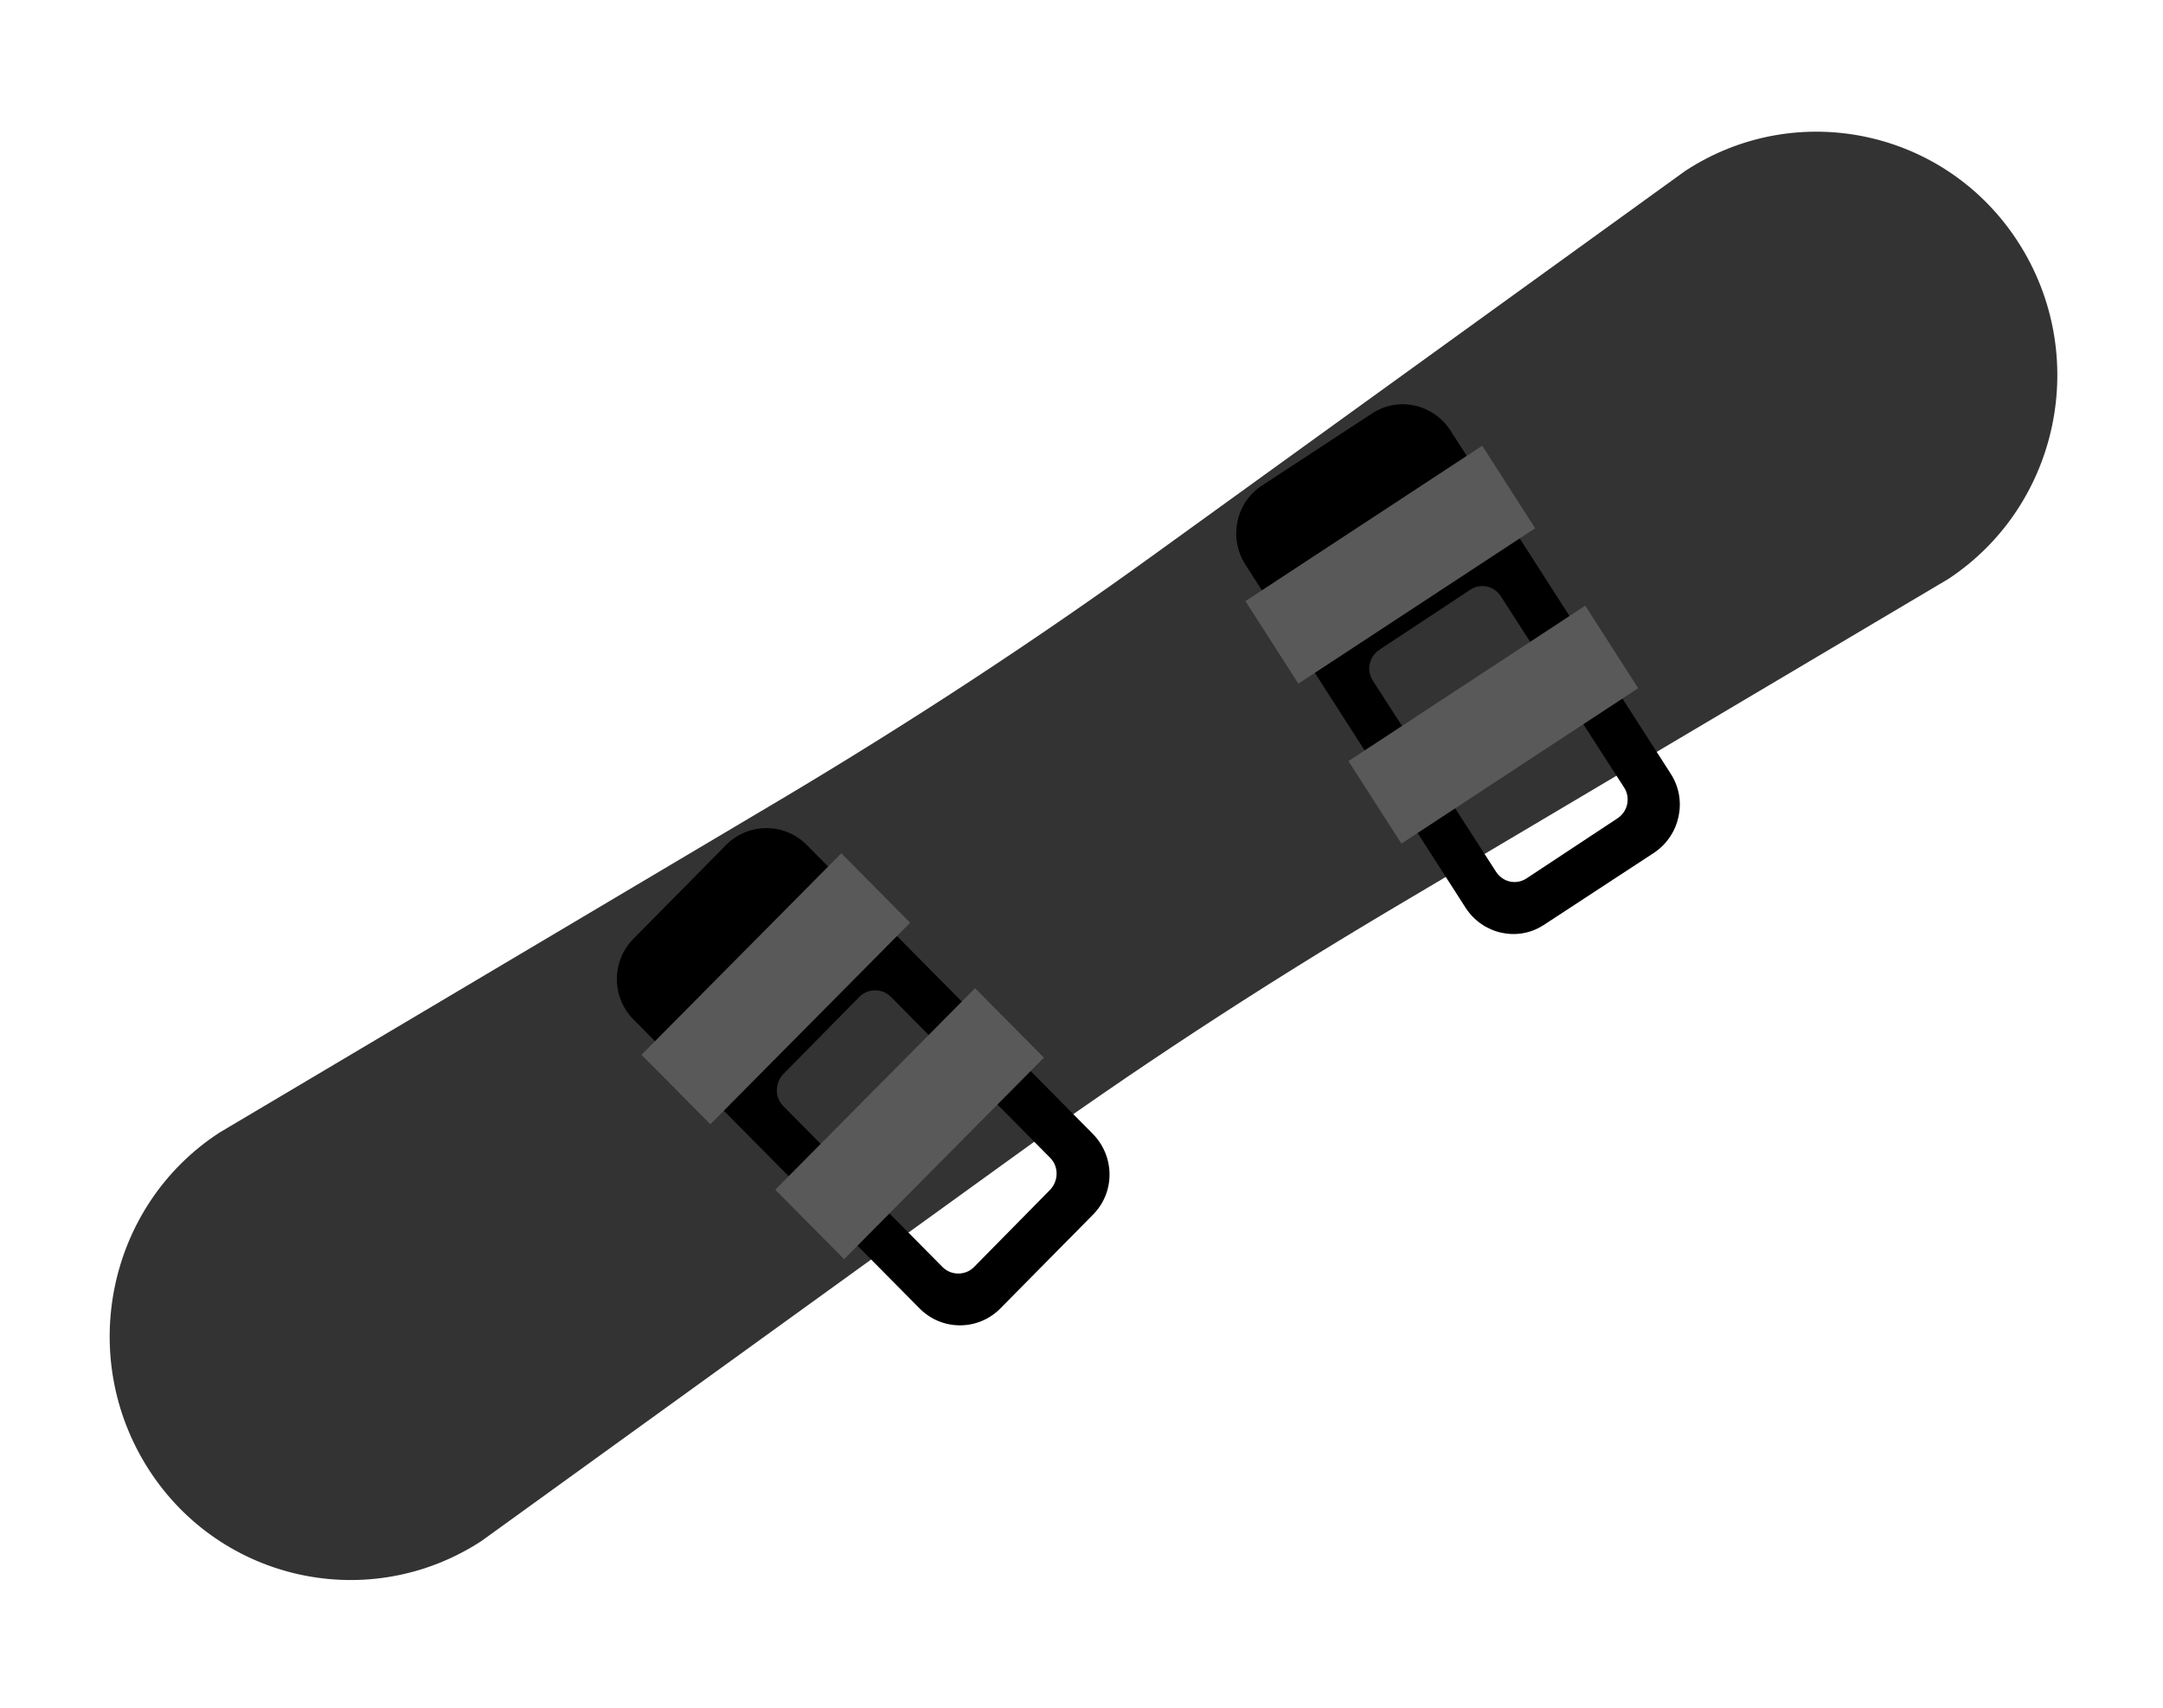 <?xml version="1.0" encoding="utf-8"?>
<!-- Generator: Adobe Illustrator 28.0.0, SVG Export Plug-In . SVG Version: 6.00 Build 0)  -->
<svg version="1.1" id="レイヤー_1" xmlns="http://www.w3.org/2000/svg" xmlns:xlink="http://www.w3.org/1999/xlink" x="0px"
	 y="0px" viewBox="0 0 380 300" style="enable-background:new 0 0 380 300;" xml:space="preserve">
<style type="text/css">
	.st0{fill:#333333;}
	.st1{fill:#595959;}
</style>
<g>
	<path class="st0" d="M354.6,42.6c-12.7-19.8-38.9-25.4-58.5-12.6l-92.9,67.1c-21.4,15.5-43.6,30-66.3,43.5L38.5,199
		c-19.6,12.8-25.1,39.3-12.4,59.1l0,0c12.7,19.8,38.9,25.4,58.5,12.6l92.9-67.1c21.4-15.5,43.6-30,66.3-43.5l98.5-58.4
		C361.8,88.8,367.3,62.4,354.6,42.6L354.6,42.6z"/>
	<g>
		<path d="M293.5,135.9l-38.7-60.3c-3-4.6-9.1-6-13.7-3l-19.4,12.7c-4.6,3-5.9,9.2-2.9,13.9l38.7,60.3c3,4.6,9.1,6,13.7,3l19.4-12.7
			C295.2,146.7,296.5,140.5,293.5,135.9z M268.2,154.3c-1.8,1.2-4.2,0.7-5.4-1.2l-21.6-33.5c-1.2-1.8-0.7-4.3,1.2-5.5l15.9-10.5
			c1.8-1.2,4.2-0.7,5.4,1.2l21.6,33.5c1.2,1.8,0.7,4.3-1.2,5.5L268.2,154.3z"/>
		<polygon class="st1" points="228.1,120.1 218.8,105.6 260.4,78.3 269.7,92.8 		"/>
		<polygon class="st1" points="246.2,148.2 236.9,133.7 278.5,106.4 287.8,120.9 		"/>
	</g>
	<g>
		<path d="M192,199.2l-50.3-50.8c-3.9-3.9-10.2-3.9-14.1,0l-16.3,16.5c-3.9,3.9-3.9,10.3,0,14.2l50.3,50.8c3.9,3.9,10.2,3.9,14.1,0
			l16.3-16.5C195.9,209.5,195.9,203.2,192,199.2z M171.1,222.6c-1.5,1.5-4,1.5-5.5,0l-28-28.3c-1.5-1.5-1.5-4,0-5.6l13.4-13.6
			c1.5-1.5,4-1.5,5.5,0l28,28.3c1.5,1.5,1.5,4,0,5.6L171.1,222.6z"/>
		<polygon class="st1" points="124.8,197.5 112.7,185.3 147.8,149.9 159.9,162.1 		"/>
		<polygon class="st1" points="148.3,221.2 136.2,209 171.3,173.6 183.4,185.8 		"/>
	</g>
</g>
</svg>
